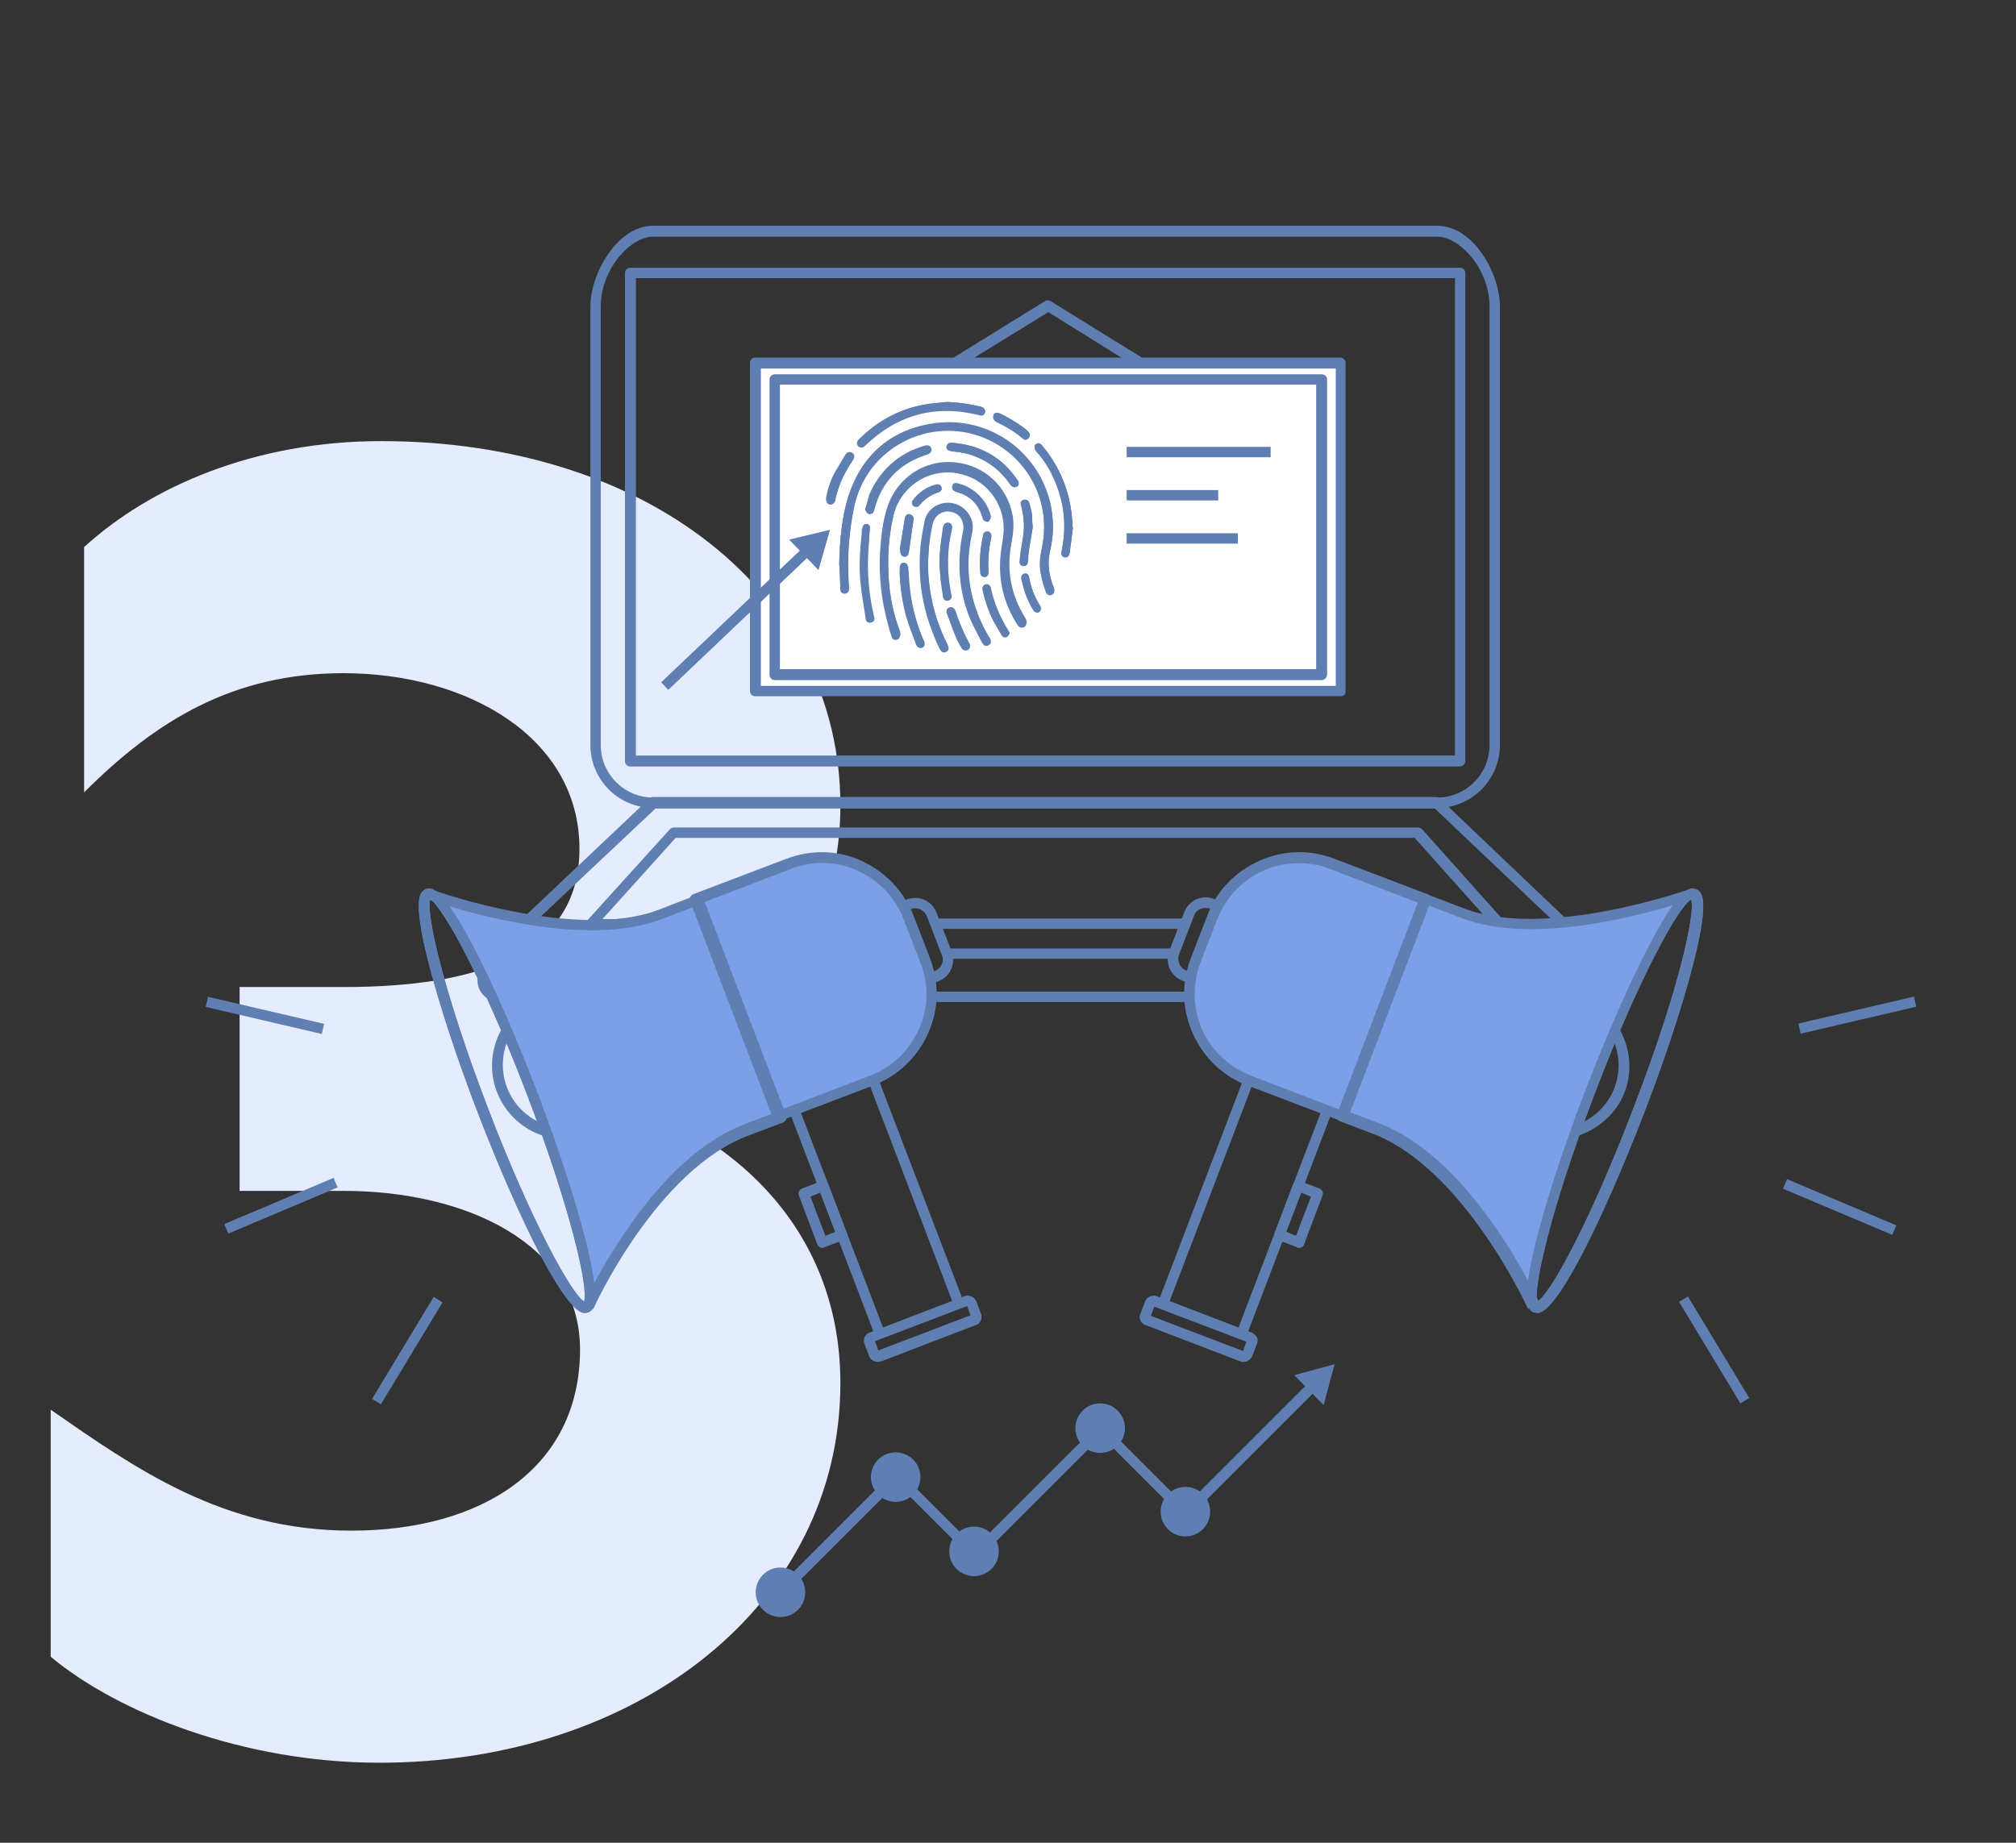 <?xml version="1.0" encoding="utf-8"?>
<!-- Generator: Adobe Illustrator 24.0.3, SVG Export Plug-In . SVG Version: 6.00 Build 0)  -->
<svg version="1.1" id="Warstwa_1" xmlns="http://www.w3.org/2000/svg" xmlns:xlink="http://www.w3.org/1999/xlink" x="0px" y="0px"
	 width="350px" height="320px" viewBox="0 0 350 320" style="enable-background:new 0 0 350 320;" xml:space="preserve">
<rect x="0" y="0" width="350" height="320" fill="#333333" stroke="none"/>
<style type="text/css">
	.st0{enable-background:new    ;}
	.st1{fill:#E4ECFD;}
	.st2{fill:#5F7FB2;}
	.st3{fill:#FFFFFF;}
	.st4{fill-rule:evenodd;clip-rule:evenodd;fill:#5F7FB2;}
	.st5{fill:#7BA0E8;}
</style>
<g class="st0">
	<path class="st1" d="M145.9,139.9c0,29.5-22.6,45.9-42.9,49.8c20.3,4.6,42.9,21,42.9,50.5c0,38.4-35.2,65.9-80,65.9
		c-23.6,0-45.3-8.6-57.1-18.4v-42.9c14.7,10.2,29.9,21,52.2,21c22.6,0,39.7-10.8,39.7-31.5c0-18.4-20-27.5-41-27.5H41.6v-35.4h18
		c22.6,0,41-5.3,41-24c0-19.3-19.4-30.5-41-30.5c-19.1,0-32.5,8.2-45,20.7V95c11.5-10.5,29.6-18.4,51.6-18.4
		C112.5,76.6,145.9,103.2,145.9,139.9z"/>
</g>
<g>
	<g>
		<path class="st2" d="M249.5,140.3H113.4c-6,0-10.9-4.9-10.9-10.9V53.2c0-5.6,4.6-14,10.9-14h136.1c6.3,0,10.9,8.3,10.9,14v76.2
			C260.4,135.4,255.5,140.3,249.5,140.3z M113.4,41.1c-4,0-9.1,5.7-9.1,12.1v76.2c0,5,4.1,9.1,9.1,9.1h136.1c5,0,9.1-4.1,9.1-9.1
			V53.2c0-6.4-5.1-12.1-9.1-12.1L113.4,41.1L113.4,41.1z"/>
		<path class="st2" d="M253.5,133.1H109.4c-0.5,0-0.9-0.4-0.9-0.9V47.4c0-0.5,0.4-0.9,0.9-0.9h144.1c0.5,0,0.9,0.4,0.9,0.9v84.7
			C254.4,132.6,254,133.1,253.5,133.1z M110.4,131.2h142.2V48.3H110.4V131.2z"/>
		<path class="st2" d="M276.4,174H86.6c-2,0-3.7-1.7-3.7-3.7v-1.9c0-2,1.7-3.7,3.7-3.7v1.8c-1,0-1.9,0.8-1.9,1.9v1.9
			c0,1,0.8,1.9,1.9,1.9h189.8c1,0,1.9-0.8,1.9-1.9v-1.9c0-1-0.8-1.9-1.9-1.9v-1.8c2,0,3.7,1.7,3.7,3.7v1.9
			C280.1,172.3,278.4,174,276.4,174z"/>
		<path class="st2" d="M277,166.5h-68.9v-1.8h66.6l-25.6-24.3H113.8L88,164.7H160v1.8H85.7c-0.4,0-0.7-0.2-0.9-0.6
			c-0.1-0.4-0.1-0.7,0.2-1l27.7-26.2c0.2-0.2,0.4-0.3,0.6-0.3h136.1c0.2,0,0.5,0.1,0.6,0.3l27.5,26.2c0.3,0.3,0.4,0.7,0.2,1
			C277.7,166.3,277.4,166.5,277,166.5z"/>
		<rect x="164.4" y="164.7" class="st2" width="39.4" height="1.8"/>
		<rect x="162.5" y="159.5" class="st2" width="43.3" height="1.8"/>
		<path class="st2" d="M260.3,161.4H210v-1.8h48.2l-12.6-14.1H117.3l-12.7,14.1h53.7v1.8h-55.8c-0.4,0-0.7-0.2-0.8-0.5
			c-0.1-0.3-0.1-0.7,0.2-1l14.4-15.9c0.2-0.2,0.4-0.3,0.7-0.3h129.2c0.3,0,0.5,0.1,0.7,0.3l14.2,15.9c0.2,0.3,0.3,0.7,0.2,1
			C261,161.2,260.6,161.4,260.3,161.4z"/>
	</g>
	<g>
		<g>
			<rect x="140.6" y="65.9" class="st3" width="82.7" height="51.2"/>
			<g>
				<rect x="131.1" y="63.1" class="st3" width="101.6" height="57"/>
				<path class="st2" d="M232.8,120.9H131.1c-0.5,0-0.9-0.4-0.9-0.9v-57c0-0.5,0.4-0.9,0.9-0.9h101.6c0.5,0,0.9,0.4,0.9,0.9v57
					C233.7,120.5,233.3,120.9,232.8,120.9z M132.1,119.1h99.8V64h-99.8V119.1z"/>
			</g>
			<path class="st2" d="M229.5,118.1h-95c-0.5,0-0.9-0.4-0.9-0.9V65.9c0-0.5,0.4-0.9,0.9-0.9h95c0.5,0,0.9,0.4,0.9,0.9v51.2
				C230.4,117.6,230,118.1,229.5,118.1z M135.4,116.2h93.1V66.8h-93.1V116.2z"/>
			<path class="st2" d="M166.4,63.8l-1-1.6l16-9.9c0.3-0.2,0.7-0.2,1,0l16,9.9l-1,1.6L182,54.2L166.4,63.8z"/>
			<rect x="195.6" y="77.6" class="st2" width="25" height="1.8"/>
			<rect x="195.6" y="85.1" class="st2" width="15.9" height="1.8"/>
			<rect x="195.6" y="92.6" class="st2" width="19.3" height="1.8"/>
			<g>
				
					<rect x="110.7" y="106.5" transform="matrix(0.725 -0.689 0.689 0.725 -38.853 117.549)" class="st2" width="34.3" height="1.8"/>
				<g>
					<polygon class="st2" points="142.1,99 144.1,92 137,93.7 					"/>
				</g>
			</g>
		</g>
		<g>
			<path class="st2" d="M145.7,97.9c0.1,1.4,0.2,2.9,0.2,4.3c0,0.6,0.3,0.9,0.8,0.8c0.5,0,0.7-0.4,0.7-1c-0.1-0.6-0.1-1.2-0.1-1.8
				c-0.2-4.1,0.2-8.2,1-12.3c2.2-10.2,13.1-15.9,22.7-11.9c7.3,3.1,11.4,10.7,10,18.5c-0.3,1.7-0.6,3.4-0.3,5.1
				c0.2,1.1,0.6,2.1,0.9,3.2c0.1,0.4,0.6,0.6,1,0.4c0.4-0.2,0.5-0.6,0.4-1c0-0.1-0.1-0.2-0.1-0.3c-0.8-2-1.1-4.1-0.6-6.3
				c0.6-2.5,0.6-5,0.2-7.5c-1.8-9.5-10.7-16-20.4-14.6c-7.5,1.1-12.4,5.5-14.8,12.6C146.1,90,145.8,93.9,145.7,97.9z M154.2,97.9
				c0-2.8,0.3-5.6,0.9-8.3c1.2-5.6,6.6-8.9,12.1-7.5c4.6,1.2,7.6,5.7,7.1,10.4c-0.1,1.2-0.4,2.4-0.5,3.7c-0.4,4.4,0.7,8.4,3,12.1
				c0.3,0.4,0.7,0.6,1.1,0.3c0.4-0.2,0.4-0.7,0.2-1.1c0-0.1-0.1-0.1-0.1-0.2c-2.5-4-3.3-8.3-2.4-13c0.3-1.6,0.5-3.2,0.2-4.8
				c-0.9-5-4.9-8.7-9.9-9.2c-5.5-0.6-10.1,2.8-11.7,7.4c-0.7,2.1-1,4.3-1.2,6.4c-0.4,4.3-0.1,8.5,0.9,12.6c0.3,1.2,0.7,2.4,1,3.6
				c0.1,0.4,0.5,0.6,0.9,0.5c0.4-0.1,0.6-0.5,0.5-0.9c0-0.2-0.1-0.3-0.1-0.5C154.8,105.9,154.2,101.9,154.2,97.9z M161.1,97.9
				c0.1-1.3,0.1-2.6,0.3-3.8c0.1-1,0.3-2,0.5-3c0.3-1.6,1.8-2.6,3.3-2.2c1.5,0.3,2.5,1.8,2.1,3.4c-1.1,5.2-0.8,10.2,1.2,15.2
				c0.6,1.5,1.4,2.8,2.1,4.2c0.2,0.5,0.7,0.6,1.1,0.3c0.4-0.2,0.4-0.7,0.2-1.1c-0.1-0.1-0.1-0.2-0.2-0.3c-2-3.4-3.2-7-3.5-10.9
				c-0.2-2.5,0.1-4.9,0.6-7.3c0.5-2.2-1-4.4-3.2-4.9c-2.3-0.5-4.6,0.9-5,3.2c-0.4,1.9-0.7,3.8-0.8,5.7c-0.3,4.6,0.5,9.1,2.2,13.5
				c0.4,1,0.9,2,1.3,3c0.2,0.4,0.6,0.5,1,0.3c0.4-0.2,0.5-0.6,0.3-1c-0.1-0.2-0.1-0.3-0.2-0.5C162.2,107.3,161.1,102.7,161.1,97.9z
				 M164.5,69.8c-1.1,0.1-2.2,0.2-3.2,0.3c-4.8,0.7-8.8,2.8-12.2,6.2c-0.4,0.4-0.4,0.8-0.1,1.1c0.3,0.3,0.7,0.3,1.2-0.1
				c5.6-5.4,12.2-7.2,19.8-5.3c0.5,0.1,0.9,0,1-0.4c0.1-0.5-0.1-0.8-0.7-1C168.5,70.2,166.5,69.9,164.5,69.8z M186.3,91.5
				c0,0-0.1,0-0.1,0c-0.1-4.6-1.4-8.7-4-12.5c-0.4-0.6-0.9-1.2-1.4-1.8c-0.2-0.2-0.5-0.3-0.7-0.2c-0.2,0-0.5,0.3-0.5,0.5
				c0,0.2,0.1,0.6,0.3,0.8c1,1.2,2,2.6,2.7,4c2.1,4.3,2.7,8.8,1.7,13.4c-0.1,0.6,0.1,0.9,0.5,1c0.4,0.1,0.8-0.2,0.9-0.7
				C185.9,94.6,186.1,93.1,186.3,91.5z M151,91.9c0.1-0.5-0.1-0.8-0.5-0.9c-0.4-0.1-0.7,0.2-0.8,0.7c-0.1,0.3-0.1,0.7-0.1,1
				c-0.3,2.9-0.5,5.8-0.2,8.6c0.2,2.1,0.6,4.1,0.9,6.2c0.1,0.5,0.4,0.7,0.8,0.6c0.4-0.1,0.6-0.4,0.6-0.9c0-0.1,0-0.2-0.1-0.3
				c-0.7-3.2-1.1-6.4-1-9.6C150.7,95.5,150.9,93.7,151,91.9z M150.2,88.4c0.1,0.4,0.3,0.7,0.6,0.8c0.4,0.1,0.7-0.1,0.8-0.5
				c0-0.1,0-0.2,0.1-0.3c1.3-4.9,4.4-8.1,9.3-9.6c0.5-0.2,0.8-0.5,0.6-1c-0.1-0.4-0.5-0.6-1.1-0.4c-4.5,1.3-7.7,4.2-9.6,8.5
				C150.7,86.7,150.5,87.6,150.2,88.4z M156.2,99.6c0.1,2.6,0.5,5.1,1.2,7.6c0.5,1.6,1.1,3.2,1.7,4.8c0.2,0.5,0.6,0.6,1,0.5
				c0.4-0.2,0.5-0.5,0.4-1c-0.1-0.2-0.1-0.3-0.2-0.4c-1.3-3.1-2.1-6.3-2.4-9.6c-0.1-0.9-0.1-1.9-0.2-2.8c0-0.5-0.3-0.8-0.7-0.8
				c-0.4,0-0.7,0.3-0.7,0.9C156.2,98.9,156.2,99.3,156.2,99.6z M165.4,76.9c-0.1,0-0.2,0-0.4,0c-0.4,0-0.6,0.3-0.7,0.6
				c-0.1,0.4,0.2,0.7,0.6,0.8c0.2,0,0.4,0,0.6,0.1c0.8,0.1,1.7,0.2,2.4,0.4c3.2,0.9,5.7,2.7,7.5,5.4c0.3,0.4,0.7,0.5,1.1,0.3
				c0.4-0.2,0.4-0.7,0.1-1.1C174,79.4,170.2,77.3,165.4,76.9z M163.1,97.9c0.1,1,0.1,1.9,0.2,2.9c0.1,0.9,0.3,1.9,0.4,2.8
				c0.1,0.5,0.4,0.8,0.8,0.7c0.4-0.1,0.7-0.4,0.6-1c0-0.1,0-0.3-0.1-0.4c-0.5-3-0.6-6-0.2-9.1c0.1-0.7,0.3-1.4,0.4-2.1
				c0.1-0.6-0.3-1.1-0.9-0.9c-0.4,0.1-0.5,0.4-0.6,0.8C163.4,93.7,163.1,95.8,163.1,97.9z M179.3,91.5
				C179.3,91.5,179.3,91.5,179.3,91.5c-0.1-0.7-0.1-1.4-0.2-2.1c-0.1-0.7-0.3-1.4-0.5-2.1c-0.1-0.4-0.5-0.6-0.9-0.5
				c-0.4,0.1-0.6,0.5-0.5,0.8c0,0.1,0.1,0.3,0.1,0.4c0.5,1.9,0.6,3.8,0.2,5.8c-0.2,1.2-0.4,2.4-0.5,3.6c-0.1,0.5,0.2,0.9,0.7,0.9
				c0.4,0,0.7-0.3,0.7-0.8c0.1-0.7,0.1-1.5,0.2-2.2C178.9,94.1,179.1,92.8,179.3,91.5z M175.3,110c-0.1-0.3-0.2-0.4-0.3-0.6
				c-1.5-2.2-2.5-4.7-3-7.3c-0.1-0.5-0.5-0.8-0.9-0.6c-0.4,0.1-0.6,0.5-0.5,1c0.4,1.8,1,3.5,1.8,5.2c0.5,0.9,1,1.8,1.5,2.6
				c0.2,0.3,0.5,0.4,0.9,0.3C175,110.5,175.1,110.2,175.3,110z M144.2,87.6c0.4,0,0.6-0.3,0.7-0.7c0.6-2.6,1.6-4.9,3.1-7.1
				c0.3-0.5,0.3-0.9-0.1-1.2c-0.4-0.2-0.8-0.1-1.1,0.3c-0.6,1-1.2,2-1.8,3c-0.8,1.4-1.3,3-1.6,4.6C143.4,87.2,143.7,87.6,144.2,87.6
				z M172,89.7c0,0,0-0.1,0-0.2c-0.7-2.7-2.9-4.9-5.7-5.5c-0.4-0.1-0.7,0.1-0.8,0.5c-0.1,0.4,0.1,0.7,0.5,0.9c0.1,0,0.2,0.1,0.3,0.1
				c1.7,0.5,3,1.5,3.9,3.1c0.2,0.5,0.4,1,0.6,1.5c0.1,0.4,0.5,0.6,0.8,0.5C171.8,90.4,172,90.1,172,89.7z M168.4,112.1
				c0-0.1-0.1-0.3-0.2-0.4c-1-1.8-1.8-3.6-2.4-5.6c-0.2-0.5-0.5-0.8-1-0.6c-0.4,0.1-0.6,0.5-0.4,1.1c0.5,1.2,0.9,2.5,1.4,3.7
				c0.3,0.8,0.7,1.5,1.1,2.2c0.2,0.3,0.5,0.5,0.9,0.4C168.3,112.8,168.4,112.5,168.4,112.1z M171.4,92.3c-0.3,0-0.6,0.2-0.7,0.6
				c-0.5,2.2-0.7,4.4-0.5,6.6c0,0.4,0.4,0.7,0.7,0.7c0.4,0,0.7-0.3,0.7-0.7c0-0.2,0-0.4,0-0.6c-0.1-1.9,0.1-3.7,0.5-5.6
				C172.2,92.8,171.9,92.3,171.4,92.3z M156.2,95.5c0,0,0.1,0,0.1,0c0,0,0,0.1,0,0.1c0,0.7,0.2,1,0.7,1.1c0.5,0,0.7-0.3,0.8-0.9
				c0.3-1.8,0.5-3.7,0.8-5.5c0.1-0.5-0.1-0.8-0.6-0.9c-0.4-0.1-0.8,0.2-0.9,0.6C156.8,91.8,156.5,93.6,156.2,95.5z M178.8,75.4
				c-0.1-0.1-0.1-0.3-0.3-0.4c-0.2-0.2-0.4-0.4-0.6-0.5c-1.3-1.1-2.8-1.9-4.4-2.6c-0.2-0.1-0.6-0.1-0.8,0.1
				c-0.2,0.1-0.3,0.5-0.2,0.7c0,0.2,0.3,0.5,0.5,0.6c1.7,0.8,3.2,1.7,4.6,2.9c0.1,0.1,0.2,0.1,0.3,0.2
				C178.3,76.4,178.8,76.1,178.8,75.4z M178,99.6c-0.4,0-0.7,0.3-0.7,0.8c0,0.2,0,0.3,0.1,0.5c0.4,1.8,1,3.5,2,5.1
				c0.3,0.4,0.7,0.5,1,0.3c0.3-0.2,0.4-0.6,0.2-1c-0.1-0.2-0.2-0.3-0.3-0.5c-0.8-1.4-1.3-2.8-1.6-4.3
				C178.7,99.9,178.4,99.6,178,99.6z M163.5,85c0-0.6-0.4-1-0.9-0.9c-1.7,0.4-3.1,1.4-4.1,2.7c-0.2,0.3-0.2,0.7,0.1,1
				c0.3,0.2,0.7,0.2,1-0.1c0.9-1.1,2-1.8,3.4-2.3C163.3,85.4,163.4,85.1,163.5,85z"/>
			<path class="st4" d="M145.7,97.9c0.1-4,0.4-7.9,1.6-11.7c2.3-7.2,7.3-11.5,14.8-12.6c9.6-1.4,18.6,5.1,20.4,14.6
				c0.5,2.5,0.4,5-0.2,7.5c-0.5,2.1-0.2,4.2,0.6,6.3c0,0.1,0.1,0.2,0.1,0.3c0.1,0.4,0,0.8-0.4,1c-0.4,0.2-0.8,0-1-0.4
				c-0.4-1-0.7-2.1-0.9-3.2c-0.4-1.7-0.1-3.4,0.3-5.1c1.4-7.8-2.7-15.4-10-18.5c-9.6-4-20.6,1.7-22.7,11.9c-0.9,4-1.2,8.1-1,12.3
				c0,0.6,0.1,1.2,0.1,1.8c0,0.6-0.2,0.9-0.7,1c-0.5,0-0.8-0.3-0.8-0.8C145.8,100.7,145.8,99.3,145.7,97.9z"/>
			<path class="st4" d="M154.2,97.9c0,4,0.6,8,1.9,11.8c0,0.2,0.1,0.3,0.1,0.5c0.1,0.4-0.1,0.8-0.5,0.9c-0.4,0.1-0.8-0.1-0.9-0.5
				c-0.4-1.2-0.7-2.4-1-3.6c-1-4.2-1.3-8.4-0.9-12.6c0.2-2.2,0.5-4.4,1.2-6.4c1.6-4.6,6.2-7.9,11.7-7.4c4.9,0.5,8.9,4.2,9.9,9.2
				c0.3,1.6,0.1,3.2-0.2,4.8c-0.9,4.6-0.1,9,2.4,13c0,0.1,0.1,0.1,0.1,0.2c0.3,0.4,0.2,0.9-0.2,1.1c-0.4,0.2-0.8,0.1-1.1-0.3
				c-2.4-3.7-3.4-7.7-3-12.1c0.1-1.2,0.4-2.4,0.5-3.7c0.5-4.7-2.5-9.2-7.1-10.4c-5.4-1.5-10.9,1.9-12.1,7.5
				C154.5,92.3,154.1,95.1,154.2,97.9z"/>
			<path class="st4" d="M161.1,97.9c0.1,4.8,1.1,9.4,3.2,13.7c0.1,0.2,0.2,0.3,0.2,0.5c0.2,0.4,0,0.8-0.3,1c-0.4,0.2-0.8,0.1-1-0.3
				c-0.5-1-0.9-1.9-1.3-3c-1.7-4.3-2.4-8.8-2.2-13.5c0.1-1.9,0.4-3.8,0.8-5.7c0.4-2.3,2.7-3.7,5-3.2c2.2,0.5,3.6,2.7,3.2,4.9
				c-0.5,2.4-0.7,4.8-0.6,7.3c0.3,3.9,1.5,7.6,3.5,10.9c0.1,0.1,0.1,0.2,0.2,0.3c0.3,0.5,0.2,0.9-0.2,1.1c-0.4,0.2-0.8,0.1-1.1-0.3
				c-0.7-1.4-1.5-2.8-2.1-4.2c-2-4.9-2.3-10-1.2-15.2c0.3-1.6-0.6-3.1-2.1-3.4c-1.5-0.3-3,0.7-3.3,2.2c-0.2,1-0.4,2-0.5,3
				C161.2,95.3,161.2,96.6,161.1,97.9z"/>
			<path class="st4" d="M164.5,69.8c2,0.1,3.9,0.3,5.8,0.9c0.6,0.2,0.8,0.5,0.7,1c-0.1,0.4-0.5,0.6-1,0.4
				c-7.6-1.9-14.2-0.1-19.8,5.3c-0.4,0.4-0.8,0.4-1.2,0.1c-0.3-0.3-0.3-0.7,0.1-1.1c3.4-3.4,7.4-5.5,12.2-6.2
				C162.4,70,163.5,69.9,164.5,69.8z"/>
			<path class="st4" d="M186.3,91.5c-0.2,1.5-0.4,3.1-0.6,4.6c-0.1,0.5-0.4,0.8-0.9,0.7c-0.4-0.1-0.7-0.5-0.5-1
				c1-4.7,0.4-9.2-1.7-13.4c-0.7-1.5-1.6-2.8-2.7-4c-0.2-0.2-0.3-0.5-0.3-0.8c0-0.2,0.3-0.5,0.5-0.5c0.2,0,0.6,0.1,0.7,0.2
				c0.5,0.6,1,1.2,1.4,1.8c2.6,3.7,3.9,7.9,4,12.5C186.3,91.5,186.3,91.5,186.3,91.5z"/>
			<path class="st4" d="M151,91.9c-0.1,1.8-0.3,3.6-0.3,5.4c-0.1,3.2,0.3,6.5,1,9.6c0,0.1,0,0.2,0.1,0.3c0.1,0.5-0.1,0.8-0.6,0.9
				c-0.4,0.1-0.8-0.2-0.8-0.6c-0.3-2.1-0.7-4.1-0.9-6.2c-0.3-2.9-0.2-5.8,0.2-8.6c0-0.3,0.1-0.7,0.1-1c0.1-0.5,0.4-0.7,0.8-0.7
				C150.9,91.1,151.1,91.4,151,91.9z"/>
			<path class="st4" d="M150.2,88.4c0.3-0.8,0.5-1.7,0.8-2.4c1.9-4.3,5.1-7.2,9.6-8.5c0.6-0.2,0.9,0,1.1,0.4c0.1,0.4-0.1,0.8-0.6,1
				c-4.9,1.5-8,4.7-9.3,9.6c0,0.1,0,0.2-0.1,0.3c-0.1,0.4-0.5,0.5-0.8,0.5C150.5,89.1,150.3,88.8,150.2,88.4z"/>
			<path class="st4" d="M156.2,99.6c0-0.3,0-0.6,0-1c0-0.5,0.3-0.9,0.7-0.9c0.4,0,0.7,0.3,0.7,0.8c0.1,0.9,0.1,1.9,0.2,2.8
				c0.3,3.3,1.1,6.5,2.4,9.6c0.1,0.1,0.1,0.3,0.2,0.4c0.2,0.5,0,0.9-0.4,1c-0.4,0.2-0.8,0-1-0.5c-0.6-1.6-1.2-3.2-1.7-4.8
				C156.7,104.7,156.3,102.2,156.2,99.6z"/>
			<path class="st4" d="M165.4,76.9c4.8,0.4,8.6,2.5,11.3,6.5c0.3,0.4,0.2,0.9-0.1,1.1c-0.4,0.2-0.8,0.1-1.1-0.3
				c-1.9-2.7-4.4-4.6-7.5-5.4c-0.8-0.2-1.6-0.3-2.4-0.4c-0.2,0-0.4,0-0.6-0.1c-0.4-0.1-0.6-0.4-0.6-0.8c0.1-0.4,0.3-0.6,0.7-0.6
				C165.2,76.9,165.3,76.9,165.4,76.9z"/>
			<path class="st4" d="M163.1,97.9c0-2.1,0.3-4.2,0.7-6.3c0.1-0.4,0.2-0.7,0.6-0.8c0.6-0.1,1,0.3,0.9,0.9c-0.1,0.7-0.3,1.4-0.4,2.1
				c-0.5,3-0.4,6,0.2,9.1c0,0.1,0,0.3,0.1,0.4c0.1,0.5-0.1,0.9-0.6,1c-0.4,0.1-0.8-0.2-0.8-0.7c-0.2-0.9-0.3-1.9-0.4-2.8
				C163.2,99.8,163.2,98.8,163.1,97.9z"/>
			<path class="st4" d="M179.3,91.5c-0.2,1.3-0.4,2.6-0.6,3.8c-0.1,0.7-0.2,1.4-0.2,2.2c-0.1,0.5-0.3,0.8-0.7,0.8
				c-0.5,0-0.8-0.3-0.7-0.9c0.1-1.2,0.3-2.4,0.5-3.6c0.3-1.9,0.3-3.9-0.2-5.8c0-0.1-0.1-0.3-0.1-0.4c-0.1-0.4,0.1-0.8,0.5-0.8
				c0.4-0.1,0.8,0.1,0.9,0.5c0.2,0.7,0.4,1.4,0.5,2.1C179.2,90.2,179.2,90.8,179.3,91.5C179.3,91.5,179.3,91.5,179.3,91.5z"/>
			<path class="st4" d="M175.3,110c-0.2,0.2-0.3,0.5-0.5,0.6c-0.3,0.2-0.7,0.1-0.9-0.3c-0.5-0.9-1-1.7-1.5-2.6
				c-0.8-1.6-1.4-3.4-1.8-5.2c-0.1-0.5,0.1-0.9,0.5-1c0.4-0.1,0.8,0.1,0.9,0.6c0.6,2.6,1.6,5,3,7.3
				C175.1,109.6,175.2,109.7,175.3,110z"/>
			<path class="st4" d="M144.2,87.6c-0.5,0-0.8-0.4-0.7-1c0.4-1.6,0.9-3.1,1.6-4.6c0.5-1,1.2-2,1.8-3c0.3-0.5,0.7-0.6,1.1-0.3
				c0.4,0.2,0.4,0.7,0.1,1.2c-1.5,2.2-2.6,4.5-3.1,7.1C144.9,87.3,144.6,87.6,144.2,87.6z"/>
			<path class="st4" d="M172,89.7c0,0.4-0.2,0.7-0.6,0.8c-0.4,0.1-0.7-0.1-0.8-0.5c-0.2-0.5-0.3-1-0.6-1.5c-0.8-1.6-2.2-2.6-3.9-3.1
				c-0.1,0-0.2,0-0.3-0.1c-0.4-0.1-0.6-0.5-0.5-0.9c0.1-0.4,0.4-0.6,0.8-0.5c2.9,0.6,5,2.9,5.7,5.5C172,89.6,172,89.7,172,89.7z"/>
			<path class="st4" d="M168.4,112.1c0,0.4-0.2,0.7-0.5,0.8c-0.4,0.1-0.7,0-0.9-0.4c-0.4-0.7-0.8-1.5-1.1-2.2
				c-0.5-1.2-1-2.5-1.4-3.7c-0.2-0.5,0-0.9,0.4-1.1c0.4-0.1,0.8,0.1,1,0.6c0.6,1.9,1.4,3.8,2.4,5.6
				C168.4,111.9,168.4,112,168.4,112.1z"/>
			<path class="st4" d="M171.4,92.3c0.5,0,0.8,0.4,0.7,1c-0.4,1.8-0.6,3.7-0.5,5.6c0,0.2,0,0.4,0,0.6c0,0.4-0.3,0.7-0.7,0.7
				c-0.4,0-0.7-0.3-0.7-0.7c-0.2-2.2,0-4.5,0.5-6.6C170.7,92.5,171,92.3,171.4,92.3z"/>
			<path class="st4" d="M156.2,95.5c0.3-1.9,0.6-3.7,0.9-5.6c0.1-0.5,0.5-0.7,0.9-0.6c0.4,0.1,0.6,0.5,0.6,0.9
				c-0.3,1.8-0.5,3.7-0.8,5.5c-0.1,0.7-0.3,1-0.8,0.9c-0.5,0-0.7-0.4-0.7-1.1c0,0,0-0.1,0-0.1C156.2,95.5,156.2,95.5,156.2,95.5z"/>
			<path class="st4" d="M178.8,75.4c0,0.7-0.5,1-1,0.8c-0.1,0-0.2-0.1-0.3-0.2c-1.4-1.2-3-2.1-4.6-2.9c-0.2-0.1-0.4-0.3-0.5-0.6
				c0-0.2,0.1-0.6,0.2-0.7c0.2-0.1,0.6-0.2,0.8-0.1c1.6,0.7,3,1.6,4.4,2.6c0.2,0.2,0.4,0.3,0.6,0.5
				C178.6,75.1,178.7,75.3,178.8,75.4z"/>
			<path class="st4" d="M178,99.6c0.4,0,0.6,0.2,0.7,0.8c0.3,1.5,0.8,3,1.6,4.3c0.1,0.2,0.2,0.3,0.3,0.5c0.2,0.4,0.1,0.8-0.2,1
				c-0.4,0.2-0.8,0.1-1-0.3c-1-1.6-1.6-3.3-2-5.1c0-0.2-0.1-0.3-0.1-0.5C177.3,100,177.6,99.6,178,99.6z"/>
			<path class="st4" d="M163.5,85c-0.1,0.1-0.3,0.4-0.5,0.5c-1.4,0.4-2.5,1.2-3.4,2.3c-0.2,0.3-0.7,0.3-1,0.1
				c-0.3-0.2-0.4-0.7-0.1-1c1.1-1.4,2.4-2.3,4.1-2.7C163.1,84,163.5,84.3,163.5,85z"/>
		</g>
	</g>
	<g>
		<g>
			<path class="st2" d="M136.1,277.2l-1.3-1.3l20.2-20.2c0.4-0.4,0.9-0.4,1.3,0l13,13l21.2-21.2c0.4-0.4,0.9-0.4,1.3,0l14,14
				l21.6-21.6l1.3,1.3l-22.2,22.2c-0.4,0.4-0.9,0.4-1.3,0l-14-14l-21.2,21.2c-0.3,0.3-1,0.3-1.3,0l-13-13L136.1,277.2z"/>
			<g>
				<polygon class="st2" points="229.8,244 231.7,236.9 224.7,238.8 				"/>
			</g>
		</g>
		<circle class="st2" cx="155.5" cy="256.5" r="4.3"/>
		<circle class="st2" cx="191" cy="248" r="4.3"/>
		<circle class="st2" cx="169.1" cy="269.4" r="4.3"/>
		<circle class="st2" cx="205.8" cy="262.5" r="4.3"/>
		<circle class="st2" cx="135.5" cy="276.5" r="4.3"/>
	</g>
	<g>
		<g>
			<path class="st5" d="M276,189.5c7.1-18.6,14.7-33.3,17.5-34.2l0,0c0,0-24.9,9-39.6,3.4c-5-1.9-6.3-2.4-6.6-2.5l0,0l-16-6.1
				c-8.3-3.2-17.6,1-20.8,9.3l-2.9,7.5c-3.2,8.3,1,17.6,9.3,20.8l16.3,6.2l0,0c0.5,0.2,1.9,0.7,5.6,2.1
				c16.3,6.2,27.4,30.9,27.4,30.9l0.1-0.2C264.7,224.2,268.9,208.2,276,189.5z"/>
			<g>
				<g>
					<g>
						
							<rect x="188.5" y="206.1" transform="matrix(0.357 -0.934 0.934 0.357 -58.753 328.676)" class="st2" width="41.5" height="1.8"/>
						
							<rect x="202.2" y="211.3" transform="matrix(0.357 -0.934 0.934 0.357 -54.842 344.789)" class="st2" width="41.5" height="1.8"/>
						<path class="st2" d="M206.4,170.7l-1.1-0.4c-2.1-0.8-3.1-3.1-2.3-5.2l2.6-6.7c0.8-2.1,3.1-3.1,5.2-2.3l1,0.4l-0.7,1.7l-1-0.4
							c-1.1-0.4-2.4,0.1-2.8,1.2l-2.6,6.7c-0.4,1.1,0.1,2.4,1.2,2.8l1.1,0.4L206.4,170.7z"/>
						<g>
							<g>
								<path class="st2" d="M266.9,228c-0.2,0-0.4-0.1-0.6-0.1c-0.8-0.3-2.5-1,0.5-12.7c1.8-7.1,4.8-16.3,8.5-25.9
									c3.7-9.6,7.6-18.5,11-25c5.6-10.8,7.3-10.1,8.2-9.8c0.8,0.3,2.5,1-0.5,12.7c-1.8,7.1-4.8,16.3-8.5,25.9
									c-3.7,9.6-7.6,18.5-11,25C269.9,226.8,267.9,228,266.9,228z M293.6,156.2c-2.1,1.1-8.9,13.2-16.7,33.6
									c-7.8,20.4-10.8,34-10,36.2c2.1-1.1,8.9-13.2,16.7-33.6l0,0C291.5,172,294.4,158.4,293.6,156.2z"/>
							</g>
						</g>
						<path class="st2" d="M215.9,236.5c-0.2,0-0.4,0-0.6-0.1l-16.4-6.3c-0.4-0.1-0.7-0.4-0.9-0.8c-0.2-0.4-0.2-0.8,0-1.2l0.8-2.1
							c0.3-0.8,1.2-1.2,2.1-0.9l16.4,6.3c0.4,0.2,0.7,0.5,0.9,0.8c0.2,0.4,0.2,0.8,0,1.2l-0.8,2.1l0,0
							C217.1,236.1,216.5,236.5,215.9,236.5z M199.8,228.5l16,6.1l0.6-1.6l-16-6.1L199.8,228.5z M216.5,232.7L216.5,232.7
							L216.5,232.7z M199.6,228.4L199.6,228.4C199.6,228.4,199.6,228.4,199.6,228.4z"/>
						<path class="st2" d="M265.3,227.3c-0.1-0.2-11.1-24.3-26.9-30.4l-5.8-2.2c-0.2-0.1-0.4-0.3-0.5-0.5s-0.1-0.5,0-0.7l14.2-37.2
							c0-0.1,0-0.3,0.1-0.5c0,0,0.3-0.8,1.2-0.5l0,0c0,0,0,0,0.1,0c0,0,0,0,0,0c0,0,0,0,0,0c0.3,0.1,1.7,0.6,6.6,2.5
							c14.2,5.4,38.8-3.3,39-3.4l0.6,1.7c-0.1,0-6.4,2.3-14.4,3.8c-10.9,2.1-19.6,1.9-25.8-0.5l-5.5-2.1c-0.1,0-0.1,0-0.2-0.1
							l-13.7,35.9l5,1.9c7,2.7,13.8,8.7,20.3,18.1c4.8,6.9,7.7,13.2,7.7,13.2L265.3,227.3z"/>
						<path class="st2" d="M233.2,194.8c-0.1,0-0.2,0-0.3-0.1l-16.3-6.2c-4.3-1.6-7.6-4.8-9.5-9c-1.9-4.2-2-8.8-0.4-13l2.9-7.5
							c1.6-4.3,4.8-7.6,9-9.5c4.2-1.9,8.8-2,13-0.4l16.3,6.2c0.5,0.2,0.7,0.7,0.5,1.2L234,194.2
							C233.9,194.6,233.5,194.8,233.2,194.8z M225.5,149.9c-2.1,0-4.2,0.4-6.2,1.3c-3.7,1.7-6.5,4.7-8,8.5l-2.9,7.5
							c-1.4,3.8-1.3,7.9,0.3,11.6c1.7,3.7,4.7,6.5,8.5,8l15.4,5.9l13.7-35.9l-15.4-5.9l0,0C229.2,150.2,227.4,149.9,225.5,149.9z"/>
						<path class="st2" d="M266.9,228c-0.2,0-0.4-0.1-0.6-0.1c-0.3-0.1-0.5-0.3-0.7-0.6c-2.5-3.6,5.2-26.5,9.7-38.1
							c3.7-9.6,7.6-18.5,11-25c5.6-10.8,7.3-10.1,8.2-9.8c0.3,0.1,0.5,0.3,0.7,0.6c2.5,3.6-5.2,26.5-9.7,38.1
							c-3.7,9.6-7.6,18.5-11,25C269.9,226.8,267.9,228,266.9,228z M293.6,156.2c-2.1,1.1-8.9,13.2-16.7,33.6
							c-7.8,20.4-10.7,34-10,36.2c2.1-1.1,8.9-13.2,16.7-33.6C291.4,172.1,294.4,158.5,293.6,156.2z"/>
						<path class="st2" d="M225.5,216.7c-0.1,0-0.2,0-0.3-0.1l-3.4-1.3c-0.2-0.1-0.4-0.3-0.5-0.5c-0.1-0.2-0.1-0.5,0-0.7l3.2-8.5
							c0.2-0.5,0.7-0.7,1.2-0.5l3.4,1.3c0.2,0.1,0.4,0.3,0.5,0.5c0.1,0.2,0.1,0.5,0,0.7l-3.2,8.5
							C226.3,216.5,225.9,216.7,225.5,216.7z M223.3,213.9l1.7,0.7l2.6-6.8l-1.7-0.7L223.3,213.9z"/>
					</g>
				</g>
				<path class="st2" d="M273.4,197.4l-0.5-1.8c3-0.8,5.5-2.9,6.9-5.6c1.7-3.4,1.6-7.3-0.3-10.5l1.6-0.9c2.2,3.8,2.4,8.4,0.4,12.3
					C279.9,194,276.9,196.4,273.4,197.4z"/>
			</g>
			<g>
				
					<rect x="296.7" y="224.2" transform="matrix(0.856 -0.517 0.517 0.856 -78.386 187.541)" class="st2" width="1.8" height="20.6"/>
				
					<rect x="318.5" y="199.1" transform="matrix(0.389 -0.921 0.921 0.389 2.283 422.312)" class="st2" width="1.8" height="20.6"/>
				
					<rect x="312.1" y="175.4" transform="matrix(0.974 -0.227 0.227 0.974 -31.589 77.749)" class="st2" width="20.6" height="1.8"/>
			</g>
			<path class="st2" d="M247.3,156.1L247.3,156.1C247.3,156.1,247.1,156.1,247.3,156.1z"/>
		</g>
		<g>
			<path class="st5" d="M92.3,189.5c-7.1-18.6-14.7-33.3-17.5-34.2l0,0c0,0,24.9,9,39.7,3.4c5-1.9,6.3-2.4,6.6-2.5l0,0l16-6.1
				c8.3-3.2,17.6,1,20.8,9.3l2.9,7.5c3.2,8.3-1,17.6-9.3,20.8l-16.3,6.2l0,0c-0.5,0.2-1.9,0.7-5.6,2.1
				c-16.3,6.2-27.4,30.9-27.4,30.9l-0.1-0.2C103.6,224.2,99.4,208.2,92.3,189.5z"/>
			<g>
				<g>
					<g>
						
							<rect x="158.1" y="186.2" transform="matrix(0.934 -0.357 0.357 0.934 -63.389 70.363)" class="st2" width="1.8" height="41.5"/>
						
							<rect x="144.4" y="191.5" transform="matrix(0.934 -0.357 0.357 0.934 -66.149 65.834)" class="st2" width="1.8" height="41.5"/>
						<path class="st2" d="M161.9,170.7l-0.7-1.7l1.1-0.4c1.1-0.4,1.7-1.7,1.2-2.8l-2.6-6.7c-0.4-1.1-1.7-1.7-2.8-1.2l-1,0.4
							l-0.7-1.7l1-0.4c2.1-0.8,4.4,0.2,5.2,2.3l2.6,6.7c0.8,2.1-0.2,4.4-2.3,5.2L161.9,170.7z"/>
						<g>
							<g>
								<path class="st2" d="M101.5,228c-1,0-3-1.3-7.6-9.9c-3.4-6.5-7.3-15.4-11-25l0,0c-3.7-9.6-6.7-18.8-8.5-25.9
									c-3-11.8-1.3-12.4-0.5-12.7c0.8-0.3,2.5-1,8.2,9.8c3.4,6.5,7.3,15.4,11,25c3.7,9.6,6.7,18.8,8.5,25.9
									c3,11.8,1.3,12.4,0.5,12.7C101.9,227.9,101.7,228,101.5,228z M74.7,156.2c-0.8,2.2,2.2,15.8,10,36.2l0,0
									c7.8,20.4,14.7,32.5,16.7,33.6c0.8-2.2-2.2-15.8-10-36.2C83.6,169.5,76.8,157.4,74.7,156.2z"/>
							</g>
						</g>
						<path class="st2" d="M152.4,236.5c-0.6,0-1.3-0.4-1.5-1l0,0l-0.8-2.1c-0.2-0.4-0.1-0.8,0-1.2c0.2-0.4,0.5-0.7,0.9-0.8
							l16.4-6.3c0.8-0.3,1.8,0.1,2.1,0.9l0.8,2.1c0.2,0.4,0.1,0.8,0,1.2c-0.2,0.4-0.5,0.7-0.9,0.8l-16.4,6.3
							C152.8,236.4,152.6,236.5,152.4,236.5z M151.9,232.9l0.6,1.6l16-6.1l-0.6-1.6L151.9,232.9z M151.9,232.7L151.9,232.7
							C151.9,232.7,151.9,232.7,151.9,232.7z M168.8,228.4C168.8,228.4,168.8,228.4,168.8,228.4L168.8,228.4z"/>
						<path class="st2" d="M103,227.3l-1.7-0.8c0-0.1,2.9-6.3,7.7-13.2c6.5-9.4,13.3-15.4,20.3-18.1l5-1.9l-13.7-35.9
							c-0.1,0-0.1,0-0.2,0.1l-5.5,2.1c-6.3,2.4-15,2.6-25.8,0.5c-8.1-1.5-14.4-3.8-14.4-3.8l0.6-1.7c0.2,0.1,24.8,8.8,39,3.4
							c4.9-1.9,6.2-2.4,6.6-2.5c0,0,0,0,0,0c0,0,0,0,0,0c0,0,0.1,0,0.1,0l0,0c0.9-0.3,1.2,0.5,1.2,0.5c0.1,0.2,0.1,0.3,0.1,0.5
							l14.2,37.2c0.1,0.2,0.1,0.5,0,0.7s-0.3,0.4-0.5,0.5l-5.8,2.2C114.1,202.9,103.1,227,103,227.3z"/>
						<path class="st2" d="M135.1,194.8c-0.4,0-0.7-0.2-0.9-0.6l-14.4-37.7c-0.2-0.5,0.1-1,0.5-1.2l16.3-6.2c4.3-1.6,8.9-1.5,13,0.4
							s7.3,5.2,9,9.5l2.9,7.5c1.6,4.3,1.5,8.9-0.4,13c-1.9,4.2-5.2,7.3-9.5,9l-16.3,6.2C135.4,194.8,135.3,194.8,135.1,194.8z
							 M121.9,156.8l13.7,35.9l15.4-5.9c3.8-1.4,6.8-4.3,8.5-8c1.7-3.7,1.8-7.8,0.3-11.6l-2.9-7.5c-1.4-3.8-4.3-6.8-8-8.5
							c-3.7-1.7-7.8-1.8-11.6-0.3l0,0L121.9,156.8z"/>
						<path class="st2" d="M101.5,228c-1,0-3-1.3-7.6-9.9c-3.4-6.5-7.3-15.4-11-25c-4.4-11.6-12.2-34.5-9.7-38.1l0,0
							c0.2-0.3,0.4-0.5,0.7-0.6c0.8-0.3,2.5-1,8.2,9.8c3.4,6.5,7.3,15.4,11,25c4.4,11.6,12.2,34.5,9.7,38.1
							c-0.2,0.3-0.4,0.5-0.7,0.6C101.9,228,101.7,228,101.5,228z M74.7,156.2c-0.8,2.2,2.2,15.8,10,36.2
							c7.8,20.4,14.7,32.5,16.7,33.6c0.8-2.2-2.2-15.8-10-36.2C83.6,169.5,76.8,157.4,74.7,156.2z"/>
						<path class="st2" d="M142.8,216.7c-0.4,0-0.7-0.2-0.9-0.6l-3.2-8.5c-0.1-0.2-0.1-0.5,0-0.7c0.1-0.2,0.3-0.4,0.5-0.5l3.4-1.3
							c0.5-0.2,1,0.1,1.2,0.5l3.2,8.5c0.1,0.2,0.1,0.5,0,0.7c-0.1,0.2-0.3,0.4-0.5,0.5l-3.4,1.3C143,216.7,142.9,216.7,142.8,216.7z
							 M140.7,207.8l2.6,6.8l1.7-0.7l-2.6-6.8L140.7,207.8z"/>
					</g>
				</g>
				<path class="st2" d="M94.9,197.4c-3.5-0.9-6.5-3.4-8.1-6.6c-2-3.9-1.8-8.5,0.4-12.3l1.6,0.9c-1.9,3.2-2,7.2-0.3,10.5
					c1.4,2.8,3.9,4.8,6.9,5.6L94.9,197.4z"/>
			</g>
			<g>
				
					<rect x="60.4" y="233.6" transform="matrix(0.517 -0.856 0.856 0.517 -166.598 173.866)" class="st2" width="20.7" height="1.8"/>
				
					<rect x="38.5" y="208.5" transform="matrix(0.921 -0.389 0.389 0.921 -77.624 35.504)" class="st2" width="20.6" height="1.8"/>
				
					<rect x="45" y="166" transform="matrix(0.227 -0.974 0.974 0.227 -136.193 181)" class="st2" width="1.8" height="20.7"/>
			</g>
			<path class="st2" d="M121,156.1L121,156.1C121,156.1,121.2,156.1,121,156.1z"/>
		</g>
	</g>
</g>
</svg>
